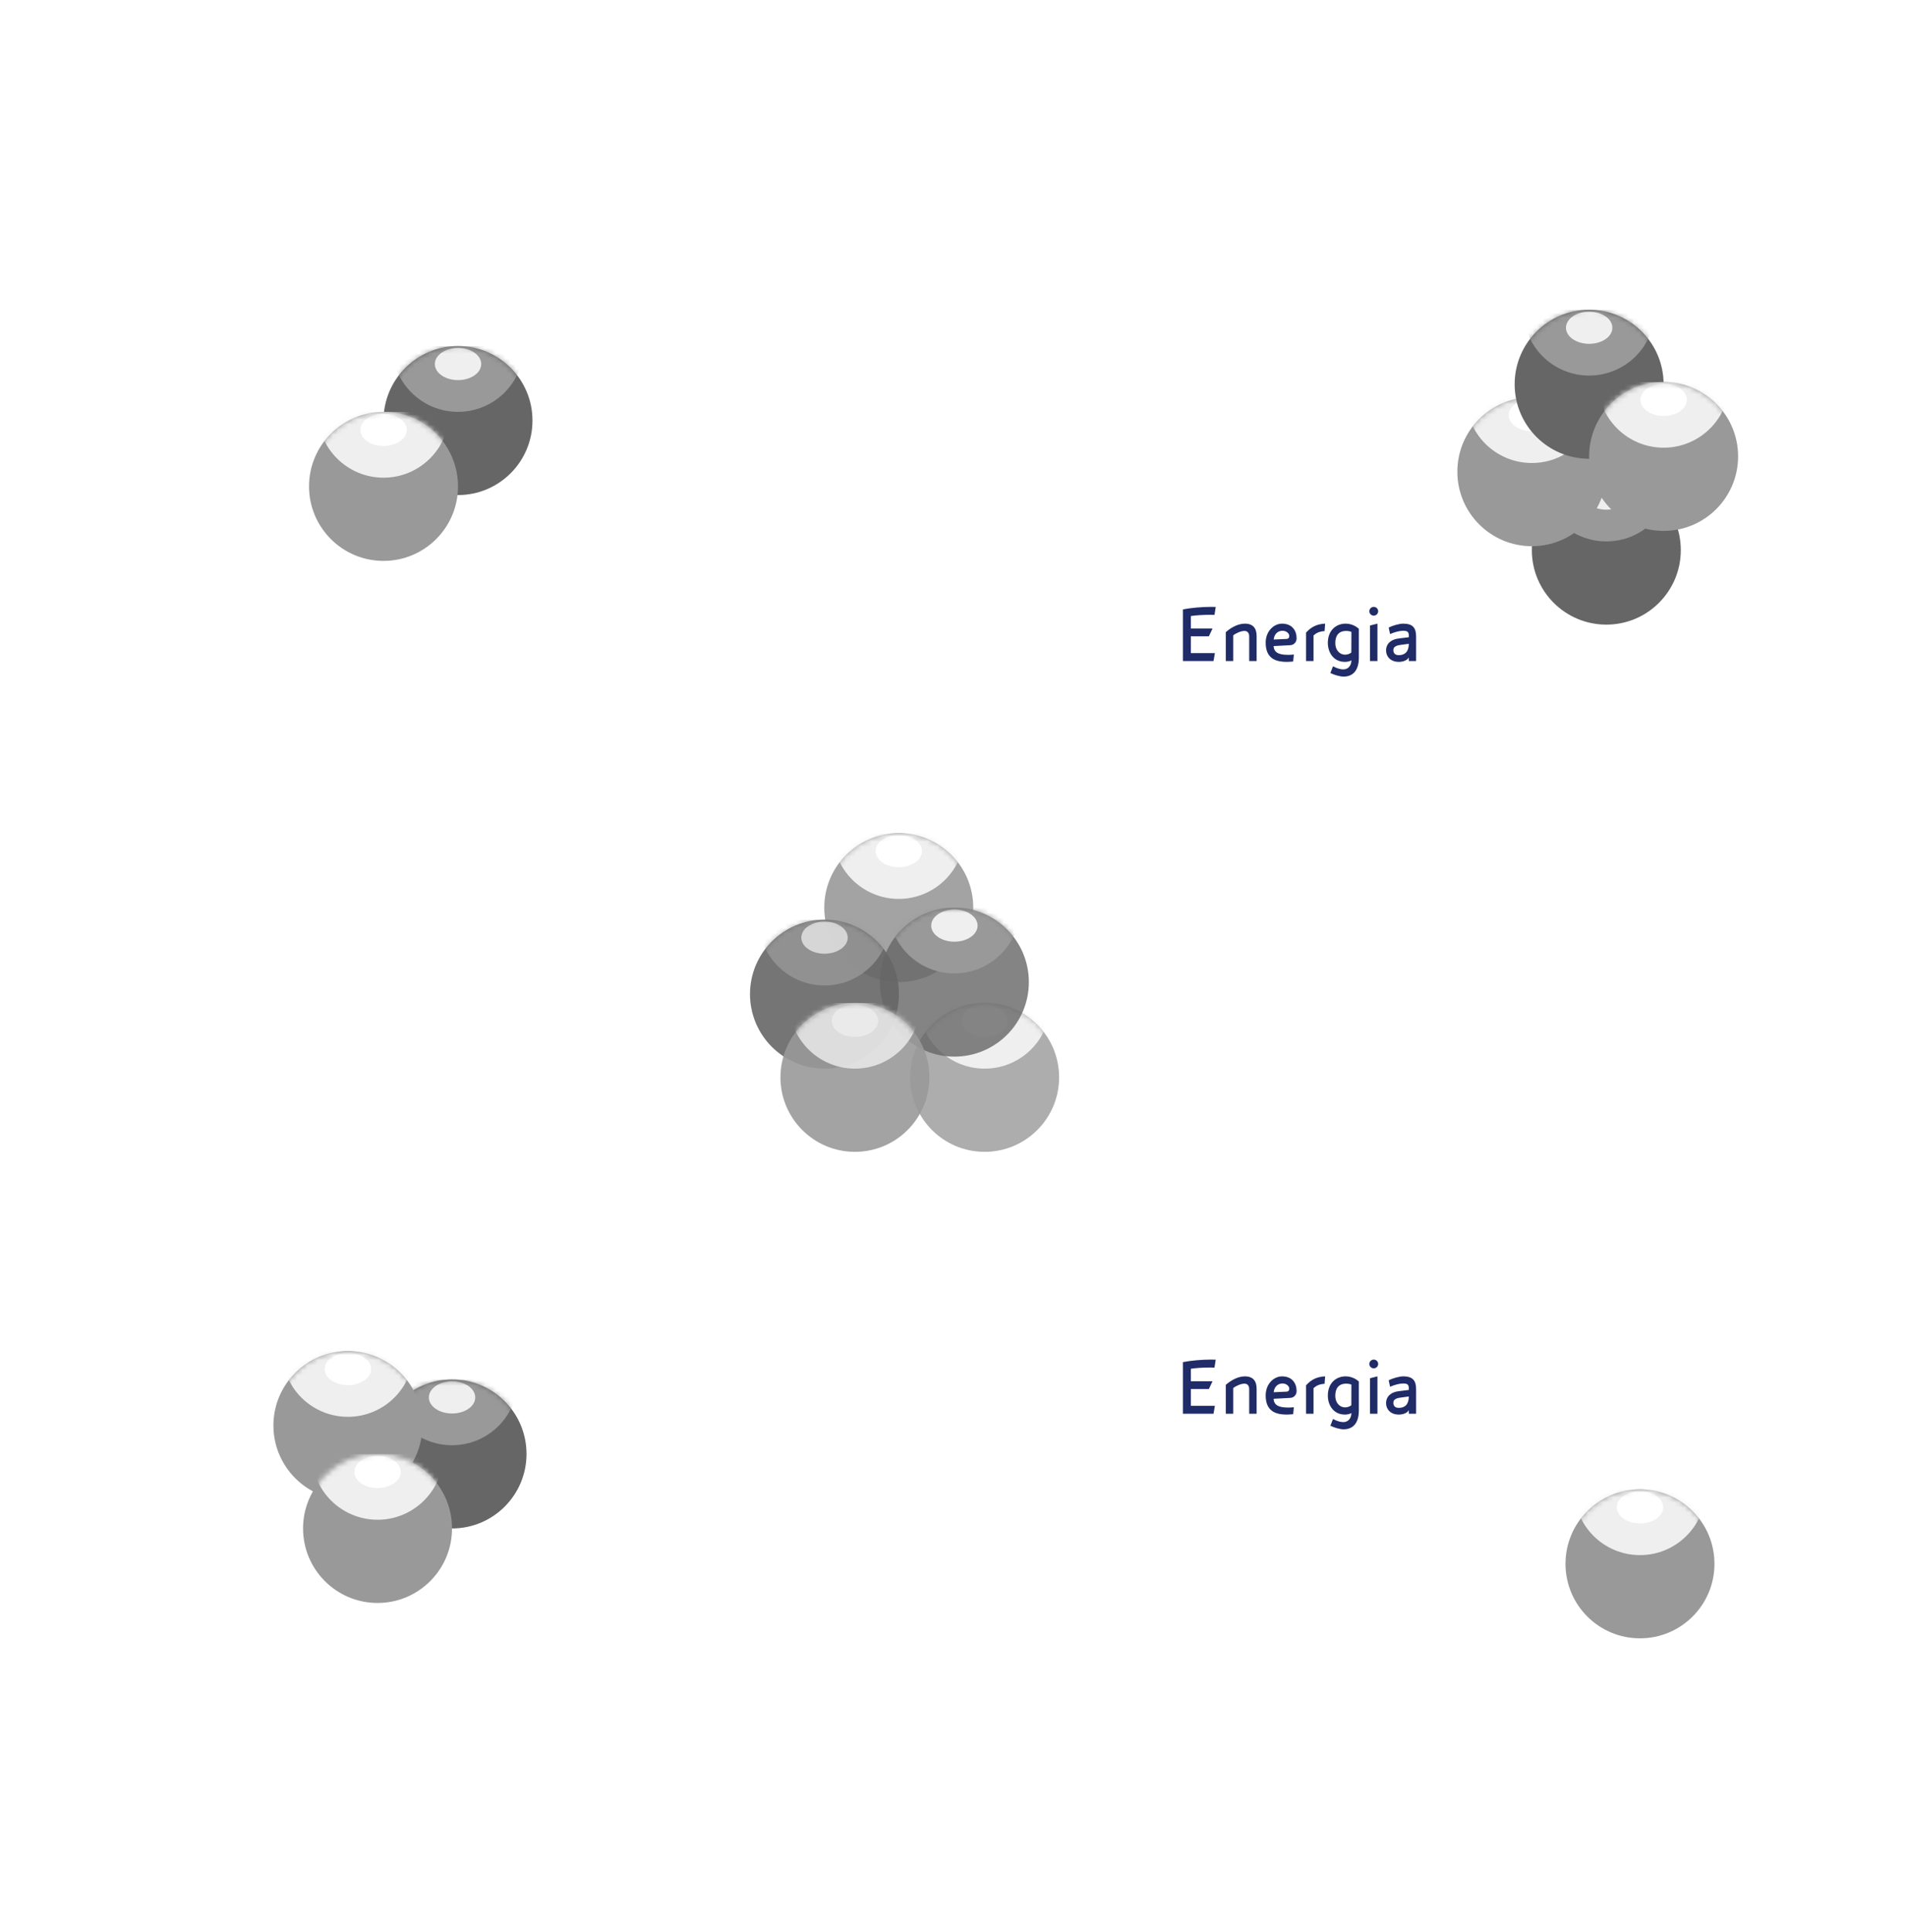 <svg width="375" height="380" viewBox="0 0 375 380" fill="none" xmlns="http://www.w3.org/2000/svg">
<g clip-path="url(#clip0_3196_38361)">
<path d="M54.086 28.79C54.086 30.006 53.842 31.079 53.353 32.011C52.864 32.942 52.165 33.66 51.257 34.163C50.349 34.666 49.285 34.917 48.064 34.917H45.605L47.764 24.703H50.153C51.439 24.703 52.414 25.053 53.08 25.751C53.751 26.445 54.086 27.458 54.086 28.79ZM48.141 33.89C49.082 33.89 49.909 33.678 50.621 33.254C51.334 32.826 51.879 32.223 52.256 31.445C52.638 30.667 52.829 29.778 52.829 28.776C52.829 27.775 52.589 27.018 52.109 26.506C51.63 25.989 50.926 25.73 49.999 25.73H48.756L47.01 33.89H48.141ZM57.971 35.057C57.114 35.057 56.441 34.803 55.952 34.295C55.462 33.788 55.218 33.084 55.218 32.185C55.218 31.31 55.39 30.472 55.735 29.671C56.084 28.865 56.545 28.238 57.118 27.791C57.691 27.344 58.322 27.121 59.011 27.121C59.724 27.121 60.26 27.277 60.618 27.589C60.977 27.896 61.156 28.327 61.156 28.881C61.156 29.719 60.77 30.378 59.996 30.858C59.223 31.333 58.117 31.571 56.678 31.571H56.447L56.42 32.13C56.42 32.74 56.562 33.217 56.846 33.562C57.135 33.902 57.579 34.072 58.18 34.072C58.474 34.072 58.774 34.03 59.081 33.946C59.393 33.862 59.78 33.708 60.241 33.485V34.505C59.803 34.71 59.417 34.852 59.081 34.931C58.746 35.015 58.376 35.057 57.971 35.057ZM58.941 28.12C58.462 28.12 58.01 28.338 57.586 28.776C57.167 29.214 56.846 29.822 56.622 30.6H56.706C57.768 30.6 58.581 30.462 59.144 30.188C59.712 29.908 59.996 29.505 59.996 28.979C59.996 28.732 59.91 28.527 59.738 28.364C59.57 28.201 59.305 28.12 58.941 28.12ZM64.74 27.26L63.692 32.116C63.608 32.53 63.566 32.854 63.566 33.087C63.566 33.753 63.908 34.086 64.593 34.086C65.003 34.086 65.406 33.946 65.802 33.666C66.198 33.387 66.547 32.986 66.85 32.465C67.152 31.943 67.383 31.315 67.541 30.579L68.24 27.26H69.4L67.786 34.917H66.815L66.968 33.499H66.885C66.428 34.081 65.993 34.486 65.578 34.714C65.164 34.943 64.735 35.057 64.293 35.057C63.697 35.057 63.229 34.896 62.889 34.575C62.549 34.249 62.379 33.785 62.379 33.184C62.379 32.896 62.43 32.495 62.532 31.983L63.552 27.26H64.74ZM72.606 34.1C72.862 34.1 73.198 34.039 73.612 33.918V34.819C73.454 34.884 73.258 34.94 73.025 34.987C72.792 35.033 72.606 35.057 72.466 35.057C71.884 35.057 71.437 34.919 71.125 34.645C70.818 34.365 70.664 33.951 70.664 33.401C70.664 33.094 70.706 32.744 70.79 32.353L71.677 28.148H70.475L70.573 27.638L71.866 27.093L72.739 25.5H73.423L73.039 27.26H74.953L74.772 28.148H72.865L71.963 32.367C71.879 32.772 71.838 33.08 71.838 33.289C71.838 33.55 71.905 33.75 72.04 33.89C72.175 34.03 72.364 34.1 72.606 34.1ZM77.922 35.057C77.065 35.057 76.392 34.803 75.903 34.295C75.414 33.788 75.17 33.084 75.17 32.185C75.17 31.31 75.342 30.472 75.687 29.671C76.036 28.865 76.497 28.238 77.07 27.791C77.643 27.344 78.274 27.121 78.963 27.121C79.676 27.121 80.211 27.277 80.57 27.589C80.929 27.896 81.108 28.327 81.108 28.881C81.108 29.719 80.721 30.378 79.948 30.858C79.175 31.333 78.069 31.571 76.63 31.571H76.399L76.371 32.13C76.371 32.74 76.513 33.217 76.798 33.562C77.086 33.902 77.531 34.072 78.132 34.072C78.425 34.072 78.726 34.03 79.033 33.946C79.345 33.862 79.732 33.708 80.193 33.485V34.505C79.755 34.71 79.368 34.852 79.033 34.931C78.698 35.015 78.328 35.057 77.922 35.057ZM78.893 28.12C78.414 28.12 77.962 28.338 77.538 28.776C77.119 29.214 76.798 29.822 76.574 30.6H76.658C77.72 30.6 78.532 30.462 79.096 30.188C79.664 29.908 79.948 29.505 79.948 28.979C79.948 28.732 79.862 28.527 79.69 28.364C79.522 28.201 79.257 28.12 78.893 28.12ZM86.794 27.121C87.116 27.121 87.395 27.153 87.633 27.218L87.381 28.266C87.135 28.206 86.89 28.175 86.648 28.175C86.224 28.175 85.826 28.315 85.453 28.595C85.085 28.874 84.762 29.263 84.482 29.761C84.207 30.255 84.005 30.805 83.874 31.41L83.127 34.917H81.953L83.588 27.26H84.559L84.405 28.678H84.475C84.811 28.236 85.088 27.919 85.306 27.728C85.525 27.533 85.754 27.384 85.991 27.281C86.233 27.174 86.501 27.121 86.794 27.121ZM88.799 34.917H87.626L89.261 27.26H90.434L88.799 34.917ZM89.589 25.304C89.589 25.044 89.663 24.832 89.812 24.669C89.962 24.501 90.155 24.417 90.392 24.417C90.802 24.417 91.007 24.627 91.007 25.046C91.007 25.302 90.928 25.519 90.77 25.695C90.616 25.872 90.437 25.961 90.232 25.961C90.045 25.961 89.892 25.905 89.771 25.793C89.65 25.677 89.589 25.514 89.589 25.304ZM95.338 27.163C96.223 27.163 96.922 27.426 97.434 27.952C97.947 28.474 98.203 29.193 98.203 30.111C98.203 30.986 98.035 31.813 97.7 32.591C97.364 33.368 96.91 33.969 96.337 34.393C95.764 34.817 95.117 35.029 94.395 35.029C93.501 35.029 92.8 34.766 92.293 34.239C91.785 33.713 91.531 32.993 91.531 32.081C91.531 31.196 91.701 30.364 92.041 29.587C92.381 28.804 92.84 28.206 93.417 27.791C93.995 27.372 94.635 27.163 95.338 27.163ZM96.987 29.95C96.987 29.414 96.84 28.981 96.547 28.651C96.258 28.315 95.865 28.148 95.366 28.148C94.859 28.148 94.402 28.32 93.997 28.665C93.597 29.009 93.284 29.489 93.061 30.104C92.842 30.714 92.733 31.394 92.733 32.144C92.733 32.754 92.879 33.226 93.173 33.562C93.471 33.892 93.897 34.058 94.451 34.058C94.936 34.058 95.371 33.888 95.757 33.548C96.144 33.208 96.445 32.726 96.659 32.102C96.878 31.473 96.987 30.756 96.987 29.95Z" fill="white"/>
<path d="M58.117 341.3H56.916L58.851 332.141H56.014L56.245 331.086H63.126L62.917 332.141H60.066L58.117 341.3ZM67.094 333.503C67.416 333.503 67.695 333.536 67.933 333.601L67.681 334.649C67.434 334.589 67.19 334.558 66.948 334.558C66.524 334.558 66.126 334.698 65.753 334.978C65.385 335.257 65.061 335.646 64.782 336.144C64.507 336.638 64.305 337.187 64.174 337.793L63.427 341.3H62.253L63.888 333.643H64.859L64.705 335.061H64.775C65.11 334.619 65.387 334.302 65.606 334.111C65.825 333.916 66.053 333.767 66.291 333.664C66.533 333.557 66.801 333.503 67.094 333.503ZM69.099 341.3H67.926L69.56 333.643H70.734L69.099 341.3ZM69.889 331.687C69.889 331.426 69.963 331.214 70.112 331.051C70.261 330.884 70.454 330.8 70.692 330.8C71.102 330.8 71.307 331.009 71.307 331.429C71.307 331.685 71.228 331.901 71.069 332.078C70.916 332.255 70.736 332.344 70.531 332.344C70.345 332.344 70.191 332.288 70.07 332.176C69.949 332.06 69.889 331.897 69.889 331.687ZM75.966 341.3H70.944L71.104 340.482L75.952 334.516H72.606L72.795 333.643H77.385L77.182 334.621L72.431 340.427H76.141L75.966 341.3ZM79.089 341.3H77.915L79.55 333.643H80.724L79.089 341.3ZM79.879 331.687C79.879 331.426 79.953 331.214 80.102 331.051C80.251 330.884 80.444 330.8 80.682 330.8C81.092 330.8 81.297 331.009 81.297 331.429C81.297 331.685 81.218 331.901 81.059 332.078C80.906 332.255 80.726 332.344 80.521 332.344C80.335 332.344 80.181 332.288 80.06 332.176C79.939 332.06 79.879 331.897 79.879 331.687ZM85.628 333.545C86.513 333.545 87.212 333.809 87.724 334.335C88.236 334.856 88.492 335.576 88.492 336.493C88.492 337.369 88.325 338.196 87.989 338.973C87.654 339.751 87.2 340.352 86.627 340.776C86.054 341.2 85.407 341.412 84.685 341.412C83.791 341.412 83.09 341.148 82.582 340.622C82.075 340.096 81.821 339.376 81.821 338.464C81.821 337.579 81.991 336.747 82.331 335.97C82.671 335.187 83.129 334.589 83.707 334.174C84.284 333.755 84.925 333.545 85.628 333.545ZM87.277 336.333C87.277 335.797 87.13 335.364 86.837 335.033C86.548 334.698 86.154 334.53 85.656 334.53C85.148 334.53 84.692 334.703 84.287 335.047C83.886 335.392 83.574 335.872 83.351 336.486C83.132 337.097 83.022 337.777 83.022 338.526C83.022 339.136 83.169 339.609 83.462 339.945C83.76 340.275 84.186 340.441 84.741 340.441C85.225 340.441 85.661 340.271 86.047 339.931C86.434 339.591 86.734 339.109 86.948 338.484C87.167 337.856 87.277 337.139 87.277 336.333Z" fill="white"/>
<g filter="url(#filter0_d_3196_38361)">
<path d="M96.036 98.274C102.468 89.16 100.293 76.557 91.179 70.125C85.894 66.396 46.883 57.825 15.035 51.281C6.252 49.476 1.679 61.05 9.271 65.821C33.92 81.309 62.818 99.553 67.887 103.131C77.001 109.563 89.604 107.388 96.036 98.274Z" fill="url(#paint0_linear_3196_38361)" fill-opacity="0.3"/>
</g>
<g clip-path="url(#clip1_3196_38361)">
<circle cx="90.11" cy="82.706" r="14.654" fill="#666666"/>
<mask id="mask0_3196_38361" style="mask-type:alpha" maskUnits="userSpaceOnUse" x="75" y="68" width="30" height="30">
<circle cx="90.11" cy="82.706" r="14.654" fill="#C9C9C9"/>
</mask>
<g mask="url(#mask0_3196_38361)">
<g filter="url(#filter1_f_3196_38361)">
<circle cx="90.11" cy="68.052" r="12.944" fill="#999999"/>
</g>
<g filter="url(#filter2_f_3196_38361)">
<ellipse cx="90.115" cy="71.594" rx="3.161" ry="4.564" transform="rotate(90 90.115 71.594)" fill="#EFEFEF"/>
</g>
</g>
</g>
<g clip-path="url(#clip2_3196_38361)">
<circle cx="75.456" cy="95.653" r="14.654" fill="#999999"/>
<mask id="mask1_3196_38361" style="mask-type:alpha" maskUnits="userSpaceOnUse" x="60" y="80" width="31" height="31">
<circle cx="75.456" cy="95.653" r="14.654" fill="#C4C4C4"/>
</mask>
<g mask="url(#mask1_3196_38361)">
<g filter="url(#filter3_f_3196_38361)">
<circle cx="75.456" cy="80.999" r="12.944" fill="#EFEFEF"/>
</g>
<g filter="url(#filter4_f_3196_38361)">
<ellipse cx="75.461" cy="84.542" rx="3.161" ry="4.564" transform="rotate(90 75.461 84.542)" fill="white"/>
</g>
</g>
</g>
<g filter="url(#filter5_d_3196_38361)">
<path d="M91.882 278.88C98.314 287.994 96.139 300.597 87.025 307.029C81.74 310.758 42.729 319.329 10.882 325.873C2.098 327.678 -2.475 316.104 5.118 311.333C29.767 295.845 58.664 277.6 63.733 274.023C72.848 267.591 85.45 269.766 91.882 278.88Z" fill="url(#paint1_linear_3196_38361)" fill-opacity="0.3"/>
</g>
<g clip-path="url(#clip3_3196_38361)">
<circle cx="88.936" cy="285.932" r="14.654" fill="#666666"/>
<mask id="mask2_3196_38361" style="mask-type:alpha" maskUnits="userSpaceOnUse" x="74" y="271" width="30" height="30">
<circle cx="88.936" cy="285.932" r="14.654" fill="#C9C9C9"/>
</mask>
<g mask="url(#mask2_3196_38361)">
<g filter="url(#filter6_f_3196_38361)">
<circle cx="88.935" cy="271.278" r="12.944" fill="#999999"/>
</g>
<g filter="url(#filter7_f_3196_38361)">
<ellipse cx="88.94" cy="274.82" rx="3.161" ry="4.564" transform="rotate(90 88.94 274.82)" fill="#EFEFEF"/>
</g>
</g>
</g>
<g clip-path="url(#clip4_3196_38361)">
<circle cx="68.447" cy="280.345" r="14.654" fill="#999999"/>
<mask id="mask3_3196_38361" style="mask-type:alpha" maskUnits="userSpaceOnUse" x="53" y="265" width="31" height="30">
<circle cx="68.447" cy="280.345" r="14.654" fill="#C4C4C4"/>
</mask>
<g mask="url(#mask3_3196_38361)">
<g filter="url(#filter8_f_3196_38361)">
<circle cx="68.446" cy="265.691" r="12.944" fill="#EFEFEF"/>
</g>
<g filter="url(#filter9_f_3196_38361)">
<ellipse cx="68.451" cy="269.234" rx="3.161" ry="4.564" transform="rotate(90 68.451 269.234)" fill="white"/>
</g>
</g>
</g>
<g clip-path="url(#clip5_3196_38361)">
<circle cx="74.281" cy="300.586" r="14.654" fill="#999999"/>
<mask id="mask4_3196_38361" style="mask-type:alpha" maskUnits="userSpaceOnUse" x="59" y="285" width="30" height="31">
<circle cx="74.281" cy="300.586" r="14.654" fill="#C4C4C4"/>
</mask>
<g mask="url(#mask4_3196_38361)">
<g filter="url(#filter10_f_3196_38361)">
<circle cx="74.281" cy="285.932" r="12.944" fill="#EFEFEF"/>
</g>
<g filter="url(#filter11_f_3196_38361)">
<ellipse cx="74.286" cy="289.474" rx="3.161" ry="4.564" transform="rotate(90 74.286 289.474)" fill="white"/>
</g>
</g>
</g>
<g filter="url(#filter12_df_3196_38361)">
<path d="M335.083 315.13C339.206 307.989 336.759 298.859 329.619 294.736C322.479 290.614 158.327 219.406 158.327 219.406C158.327 219.406 307.55 316.472 314.69 320.594C321.83 324.717 330.961 322.27 335.083 315.13Z" fill="url(#paint2_linear_3196_38361)" fill-opacity="0.35"/>
</g>
<g opacity="0.5" filter="url(#filter13_f_3196_38361)">
<path d="M335.083 315.13C339.206 307.99 336.759 298.86 329.619 294.737C322.479 290.614 158.327 219.406 158.327 219.406C158.327 219.406 307.55 316.472 314.69 320.595C321.83 324.717 330.961 322.271 335.083 315.13Z" fill="url(#paint3_linear_3196_38361)"/>
</g>
<g opacity="0.3" filter="url(#filter14_f_3196_38361)">
<circle cx="322.385" cy="306.542" r="22.39" fill="white"/>
</g>
<g filter="url(#filter15_d_3196_38361)">
<path d="M328.645 81.034C336.089 93.928 331.86 110.306 319.199 117.615C306.539 124.925 129.691 187.092 129.691 187.092C129.691 187.092 279.581 78.233 292.242 70.924C304.903 63.614 321.201 68.141 328.645 81.034Z" fill="url(#paint4_linear_3196_38361)" fill-opacity="0.35"/>
</g>
<g opacity="0.5" filter="url(#filter16_f_3196_38361)">
<path d="M332.233 78.963C339.677 91.856 335.259 108.343 322.366 115.787C309.472 123.231 129.691 187.092 129.691 187.092C129.691 187.092 282.515 76.54 295.408 69.096C308.302 61.651 324.789 66.069 332.233 78.963Z" fill="url(#paint5_linear_3196_38361)"/>
</g>
<g opacity="0.3" filter="url(#filter17_f_3196_38361)">
<circle cx="312.549" cy="88.41" r="30.729" fill="white"/>
</g>
<path d="M301.109 341.3H299.845L296.631 332.756H296.589C296.44 333.785 296.268 334.759 296.072 335.676L294.871 341.3H293.739L295.898 331.086H297.155L300.362 339.609H300.404C300.543 338.566 300.711 337.623 300.907 336.78L302.122 331.086H303.268L301.109 341.3ZM306.635 341.44C305.778 341.44 305.105 341.186 304.616 340.678C304.127 340.17 303.883 339.467 303.883 338.568C303.883 337.693 304.055 336.854 304.4 336.053C304.749 335.248 305.21 334.621 305.783 334.174C306.356 333.727 306.987 333.503 307.676 333.503C308.389 333.503 308.924 333.659 309.283 333.972C309.641 334.279 309.821 334.71 309.821 335.264C309.821 336.102 309.434 336.761 308.661 337.241C307.888 337.716 306.782 337.954 305.343 337.954H305.112L305.084 338.512C305.084 339.123 305.226 339.6 305.51 339.945C305.799 340.285 306.244 340.455 306.845 340.455C307.138 340.455 307.439 340.413 307.746 340.329C308.058 340.245 308.444 340.091 308.906 339.868V340.888C308.468 341.093 308.081 341.235 307.746 341.314C307.411 341.398 307.04 341.44 306.635 341.44ZM307.606 334.502C307.126 334.502 306.675 334.721 306.251 335.159C305.832 335.597 305.51 336.205 305.287 336.982H305.371C306.433 336.982 307.245 336.845 307.809 336.57C308.377 336.291 308.661 335.888 308.661 335.362C308.661 335.115 308.575 334.91 308.403 334.747C308.235 334.584 307.969 334.502 307.606 334.502ZM313.405 333.643L312.357 338.498C312.273 338.913 312.231 339.237 312.231 339.469C312.231 340.135 312.573 340.468 313.258 340.468C313.668 340.468 314.071 340.329 314.466 340.049C314.862 339.77 315.212 339.369 315.514 338.848C315.817 338.326 316.048 337.697 316.206 336.962L316.904 333.643H318.064L316.45 341.3H315.479L315.633 339.882H315.549C315.093 340.464 314.657 340.869 314.243 341.097C313.828 341.325 313.4 341.44 312.957 341.44C312.361 341.44 311.893 341.279 311.553 340.957C311.213 340.631 311.043 340.168 311.043 339.567C311.043 339.279 311.095 338.878 311.197 338.366L312.217 333.643H313.405ZM321.271 340.482C321.527 340.482 321.862 340.422 322.277 340.301V341.202C322.118 341.267 321.923 341.323 321.69 341.37C321.457 341.416 321.271 341.44 321.131 341.44C320.549 341.44 320.102 341.302 319.79 341.027C319.482 340.748 319.329 340.333 319.329 339.784C319.329 339.476 319.371 339.127 319.454 338.736L320.342 334.53H319.14L319.238 334.02L320.53 333.476L321.403 331.883H322.088L321.704 333.643H323.618L323.436 334.53H321.529L320.628 338.75C320.544 339.155 320.502 339.462 320.502 339.672C320.502 339.933 320.57 340.133 320.705 340.273C320.84 340.413 321.029 340.482 321.271 340.482ZM328.403 333.503C328.725 333.503 329.004 333.536 329.242 333.601L328.99 334.649C328.743 334.589 328.499 334.558 328.257 334.558C327.833 334.558 327.435 334.698 327.062 334.978C326.694 335.257 326.37 335.646 326.091 336.144C325.816 336.638 325.614 337.187 325.483 337.793L324.736 341.3H323.562L325.197 333.643H326.168L326.014 335.061H326.084C326.419 334.619 326.696 334.302 326.915 334.111C327.134 333.916 327.362 333.767 327.6 333.664C327.842 333.557 328.11 333.503 328.403 333.503ZM333.315 333.545C334.199 333.545 334.898 333.809 335.41 334.335C335.923 334.856 336.179 335.576 336.179 336.493C336.179 337.369 336.011 338.196 335.676 338.973C335.34 339.751 334.886 340.352 334.314 340.776C333.741 341.2 333.093 341.412 332.371 341.412C331.477 341.412 330.776 341.148 330.269 340.622C329.761 340.096 329.507 339.376 329.507 338.464C329.507 337.579 329.677 336.747 330.017 335.97C330.357 335.187 330.816 334.589 331.393 334.174C331.971 333.755 332.611 333.545 333.315 333.545ZM334.963 336.333C334.963 335.797 334.816 335.364 334.523 335.033C334.234 334.698 333.841 334.53 333.342 334.53C332.835 334.53 332.378 334.703 331.973 335.047C331.573 335.392 331.261 335.872 331.037 336.486C330.818 337.097 330.709 337.777 330.709 338.526C330.709 339.136 330.855 339.609 331.149 339.945C331.447 340.275 331.873 340.441 332.427 340.441C332.912 340.441 333.347 340.271 333.734 339.931C334.12 339.591 334.421 339.109 334.635 338.484C334.854 337.856 334.963 337.139 334.963 336.333ZM341.949 341.3L342.983 336.466C343.076 335.981 343.123 335.646 343.123 335.46C343.123 335.166 343.039 334.931 342.871 334.754C342.708 334.577 342.445 334.488 342.082 334.488C341.667 334.488 341.262 334.628 340.866 334.908C340.475 335.187 340.128 335.585 339.825 336.102C339.527 336.619 339.301 337.246 339.148 337.981L338.442 341.3H337.269L338.903 333.643H339.874L339.721 335.061H339.79C340.238 334.493 340.668 334.093 341.083 333.86C341.502 333.622 341.935 333.503 342.382 333.503C342.974 333.503 343.439 333.666 343.779 333.992C344.124 334.314 344.296 334.766 344.296 335.348C344.296 335.716 344.243 336.135 344.136 336.605L343.137 341.3H341.949ZM348.551 341.44C347.694 341.44 347.021 341.186 346.532 340.678C346.043 340.17 345.798 339.467 345.798 338.568C345.798 337.693 345.971 336.854 346.315 336.053C346.665 335.248 347.126 334.621 347.699 334.174C348.271 333.727 348.903 333.503 349.592 333.503C350.304 333.503 350.84 333.659 351.199 333.972C351.557 334.279 351.736 334.71 351.736 335.264C351.736 336.102 351.35 336.761 350.577 337.241C349.804 337.716 348.698 337.954 347.258 337.954H347.028L347 338.512C347 339.123 347.142 339.6 347.426 339.945C347.715 340.285 348.16 340.455 348.76 340.455C349.054 340.455 349.354 340.413 349.662 340.329C349.974 340.245 350.36 340.091 350.821 339.868V340.888C350.384 341.093 349.997 341.235 349.662 341.314C349.326 341.398 348.956 341.44 348.551 341.44ZM349.522 334.502C349.042 334.502 348.59 334.721 348.167 335.159C347.747 335.597 347.426 336.205 347.203 336.982H347.286C348.348 336.982 349.161 336.845 349.725 336.57C350.293 336.291 350.577 335.888 350.577 335.362C350.577 335.115 350.491 334.91 350.318 334.747C350.151 334.584 349.885 334.502 349.522 334.502Z" fill="white"/>
<path d="M308.774 34.917H303.639L305.798 24.703H310.933L310.709 25.772H306.755L306.07 29.049H309.752L309.549 30.111H305.854L305.058 33.855H309.005L308.774 34.917ZM311.932 34.917H310.758L313.077 24.047H314.251L311.932 34.917ZM315.578 34.917H314.405L316.039 27.26H317.213L315.578 34.917ZM316.368 25.304C316.368 25.044 316.442 24.832 316.591 24.669C316.74 24.501 316.934 24.417 317.171 24.417C317.581 24.417 317.786 24.627 317.786 25.046C317.786 25.302 317.707 25.519 317.548 25.695C317.395 25.872 317.215 25.961 317.01 25.961C316.824 25.961 316.67 25.905 316.549 25.793C316.428 25.677 316.368 25.514 316.368 25.304ZM322.117 27.163C323.002 27.163 323.701 27.426 324.213 27.952C324.725 28.474 324.981 29.193 324.981 30.111C324.981 30.986 324.814 31.813 324.478 32.591C324.143 33.368 323.689 33.969 323.116 34.393C322.543 34.817 321.896 35.029 321.174 35.029C320.28 35.029 319.579 34.766 319.071 34.239C318.564 33.713 318.31 32.993 318.31 32.081C318.31 31.196 318.48 30.364 318.82 29.587C319.16 28.804 319.619 28.206 320.196 27.791C320.774 27.372 321.414 27.163 322.117 27.163ZM323.766 29.95C323.766 29.414 323.619 28.981 323.326 28.651C323.037 28.315 322.643 28.148 322.145 28.148C321.638 28.148 321.181 28.32 320.776 28.665C320.375 29.009 320.063 29.489 319.84 30.104C319.621 30.714 319.511 31.394 319.511 32.144C319.511 32.754 319.658 33.226 319.952 33.562C320.25 33.892 320.676 34.058 321.23 34.058C321.714 34.058 322.15 33.888 322.536 33.548C322.923 33.208 323.223 32.726 323.438 32.102C323.656 31.473 323.766 30.756 323.766 29.95Z" fill="white"/>
<g clip-path="url(#clip6_3196_38361)">
<circle cx="316.04" cy="108.186" r="14.654" fill="#666666"/>
<mask id="mask5_3196_38361" style="mask-type:alpha" maskUnits="userSpaceOnUse" x="301" y="93" width="30" height="30">
<circle cx="316.04" cy="108.186" r="14.654" fill="#C9C9C9"/>
</mask>
<g mask="url(#mask5_3196_38361)">
<g filter="url(#filter18_f_3196_38361)">
<circle cx="316.039" cy="93.532" r="12.944" fill="#999999"/>
</g>
<g filter="url(#filter19_f_3196_38361)">
<ellipse cx="316.044" cy="97.075" rx="3.161" ry="4.564" transform="rotate(90 316.044 97.075)" fill="#EFEFEF"/>
</g>
</g>
</g>
<g clip-path="url(#clip7_3196_38361)">
<circle cx="301.385" cy="92.764" r="14.654" fill="#999999"/>
<mask id="mask6_3196_38361" style="mask-type:alpha" maskUnits="userSpaceOnUse" x="286" y="78" width="31" height="30">
<circle cx="301.385" cy="92.764" r="14.654" fill="#C4C4C4"/>
</mask>
<g mask="url(#mask6_3196_38361)">
<g filter="url(#filter20_f_3196_38361)">
<circle cx="301.385" cy="78.11" r="12.944" fill="#EFEFEF"/>
</g>
<g filter="url(#filter21_f_3196_38361)">
<ellipse cx="301.39" cy="81.652" rx="3.161" ry="4.564" transform="rotate(90 301.39 81.652)" fill="white"/>
</g>
</g>
</g>
<g clip-path="url(#clip8_3196_38361)">
<circle cx="312.658" cy="75.569" r="14.654" fill="#666666"/>
<mask id="mask7_3196_38361" style="mask-type:alpha" maskUnits="userSpaceOnUse" x="298" y="60" width="30" height="31">
<circle cx="312.658" cy="75.569" r="14.654" fill="#C9C9C9"/>
</mask>
<g mask="url(#mask7_3196_38361)">
<g filter="url(#filter22_f_3196_38361)">
<circle cx="312.658" cy="60.915" r="12.944" fill="#999999"/>
</g>
<g filter="url(#filter23_f_3196_38361)">
<ellipse cx="312.663" cy="64.457" rx="3.161" ry="4.564" transform="rotate(90 312.663 64.457)" fill="#EFEFEF"/>
</g>
</g>
</g>
<g clip-path="url(#clip9_3196_38361)">
<circle cx="327.312" cy="89.755" r="14.654" fill="#999999"/>
<mask id="mask8_3196_38361" style="mask-type:alpha" maskUnits="userSpaceOnUse" x="312" y="75" width="30" height="30">
<circle cx="327.312" cy="89.755" r="14.654" fill="#C4C4C4"/>
</mask>
<g mask="url(#mask8_3196_38361)">
<g filter="url(#filter24_f_3196_38361)">
<circle cx="327.312" cy="75.101" r="12.944" fill="#EFEFEF"/>
</g>
<g filter="url(#filter25_f_3196_38361)">
<ellipse cx="327.317" cy="78.644" rx="3.161" ry="4.564" transform="rotate(90 327.317 78.644)" fill="white"/>
</g>
</g>
</g>
<g clip-path="url(#clip10_3196_38361)">
<circle cx="322.661" cy="307.542" r="14.654" fill="#999999"/>
<mask id="mask9_3196_38361" style="mask-type:alpha" maskUnits="userSpaceOnUse" x="308" y="292" width="30" height="31">
<circle cx="322.661" cy="307.542" r="14.654" fill="#C4C4C4"/>
</mask>
<g mask="url(#mask9_3196_38361)">
<g filter="url(#filter26_f_3196_38361)">
<circle cx="322.661" cy="292.888" r="12.944" fill="#EFEFEF"/>
</g>
<g filter="url(#filter27_f_3196_38361)">
<ellipse cx="322.666" cy="296.431" rx="3.161" ry="4.564" transform="rotate(90 322.666 296.431)" fill="white"/>
</g>
</g>
</g>
<path d="M124.986 138.23C125.045 138.428 124.976 138.624 124.832 138.667L122.481 139.366C122.337 139.409 122.172 139.283 122.113 139.085C122.054 138.886 122.123 138.691 122.268 138.648L124.357 138.026L123.503 135.154C123.444 134.955 123.513 134.76 123.657 134.717C123.801 134.674 123.966 134.8 124.025 134.998L124.986 138.23ZM124.616 138.616L101.284 120.776L101.503 120.159L124.834 137.999L124.616 138.616Z" fill="white"/>
<path d="M124.986 243.837C125.045 243.639 124.976 243.444 124.832 243.401L122.481 242.701C122.337 242.659 122.172 242.785 122.113 242.983C122.054 243.181 122.123 243.377 122.268 243.42L124.357 244.041L123.503 246.914C123.444 247.112 123.513 247.308 123.657 247.351C123.801 247.393 123.966 247.268 124.025 247.069L124.986 243.837ZM124.616 243.451L101.285 261.292L101.503 261.909L124.834 244.069L124.616 243.451Z" fill="white"/>
<g opacity="0.1" filter="url(#filter28_f_3196_38361)">
<circle cx="178.251" cy="193.401" r="62.204" fill="white"/>
</g>
<path d="M137.834 171.358C137.834 160.315 146.786 151.363 157.829 151.363" stroke="white" stroke-width="0.405"/>
<path d="M129.802 172.024C129.802 156.361 142.499 143.664 158.162 143.664" stroke="white" stroke-width="0.81"/>
<path d="M220.571 215.412C220.571 226.454 211.619 235.406 200.576 235.406" stroke="white" stroke-width="0.405"/>
<path d="M228.603 214.746C228.603 230.409 215.906 243.106 200.243 243.106" stroke="white" stroke-width="0.81"/>
<path d="M154.04 263.636H152.815L155.016 253.224H160.25L160.036 254.314H155.991L155.208 258.109H158.968L158.74 259.199H154.973L154.04 263.636ZM162.308 255.831L161.24 260.78C161.154 261.203 161.112 261.533 161.112 261.77C161.112 262.449 161.461 262.788 162.159 262.788C162.576 262.788 162.987 262.646 163.391 262.361C163.794 262.076 164.15 261.668 164.459 261.136C164.767 260.604 165.002 259.963 165.164 259.213L165.876 255.831H167.058L165.413 263.636H164.423L164.58 262.19H164.494C164.029 262.784 163.585 263.197 163.163 263.429C162.74 263.662 162.303 263.778 161.852 263.778C161.245 263.778 160.767 263.614 160.421 263.287C160.074 262.954 159.901 262.482 159.901 261.87C159.901 261.575 159.953 261.167 160.058 260.645L161.097 255.831H162.308ZM172.748 261.421C172.748 262.162 172.485 262.741 171.958 263.159C171.436 263.572 170.697 263.778 169.743 263.778C168.941 263.778 168.217 263.614 167.571 263.287V262.162C167.903 262.361 168.262 262.515 168.646 262.624C169.031 262.734 169.387 262.788 169.714 262.788C170.313 262.788 170.764 262.67 171.068 262.432C171.371 262.195 171.523 261.891 171.523 261.521C171.523 261.25 171.44 261.022 171.274 260.837C171.108 260.652 170.749 260.398 170.199 260.075C169.582 259.728 169.145 259.389 168.888 259.057C168.632 258.724 168.504 258.33 168.504 257.874C168.504 257.219 168.744 256.692 169.223 256.293C169.703 255.89 170.334 255.688 171.117 255.688C171.929 255.688 172.713 255.864 173.468 256.215L173.083 257.191L172.684 257.013C172.205 256.809 171.682 256.706 171.117 256.706C170.676 256.706 170.329 256.811 170.078 257.02C169.826 257.224 169.7 257.49 169.7 257.817C169.7 258.083 169.783 258.311 169.949 258.501C170.12 258.691 170.469 258.936 170.996 259.235C171.504 259.519 171.868 259.764 172.086 259.968C172.309 260.172 172.475 260.393 172.584 260.63C172.694 260.863 172.748 261.127 172.748 261.421ZM175.383 263.636H174.187L175.853 255.831H177.05L175.383 263.636ZM176.188 253.836C176.188 253.571 176.264 253.355 176.416 253.188C176.568 253.018 176.765 252.932 177.007 252.932C177.425 252.932 177.634 253.146 177.634 253.573C177.634 253.834 177.553 254.055 177.392 254.235C177.235 254.416 177.052 254.506 176.843 254.506C176.653 254.506 176.497 254.449 176.373 254.335C176.25 254.216 176.188 254.05 176.188 253.836ZM182.049 255.731C182.951 255.731 183.663 255.999 184.185 256.536C184.708 257.067 184.969 257.801 184.969 258.736C184.969 259.629 184.798 260.471 184.456 261.264C184.114 262.057 183.651 262.67 183.067 263.102C182.483 263.534 181.823 263.75 181.088 263.75C180.176 263.75 179.461 263.481 178.944 262.945C178.427 262.408 178.168 261.675 178.168 260.744C178.168 259.842 178.341 258.995 178.688 258.202C179.034 257.404 179.502 256.794 180.091 256.372C180.679 255.944 181.332 255.731 182.049 255.731ZM183.73 258.572C183.73 258.026 183.58 257.585 183.281 257.248C182.987 256.906 182.585 256.735 182.077 256.735C181.56 256.735 181.095 256.911 180.682 257.262C180.273 257.613 179.955 258.102 179.727 258.729C179.504 259.351 179.393 260.044 179.393 260.808C179.393 261.43 179.542 261.912 179.841 262.254C180.145 262.591 180.58 262.76 181.145 262.76C181.638 262.76 182.082 262.587 182.476 262.24C182.87 261.893 183.177 261.402 183.395 260.766C183.618 260.125 183.73 259.394 183.73 258.572ZM190.851 263.636L191.905 258.708C192 258.214 192.048 257.872 192.048 257.682C192.048 257.383 191.962 257.143 191.791 256.963C191.625 256.782 191.357 256.692 190.987 256.692C190.564 256.692 190.151 256.835 189.747 257.12C189.349 257.404 188.995 257.81 188.686 258.337C188.382 258.864 188.152 259.503 187.995 260.253L187.276 263.636H186.08L187.746 255.831H188.736L188.579 257.276H188.651C189.106 256.697 189.546 256.289 189.968 256.051C190.395 255.809 190.837 255.688 191.293 255.688C191.896 255.688 192.371 255.854 192.717 256.187C193.068 256.514 193.244 256.975 193.244 257.568C193.244 257.943 193.189 258.371 193.08 258.85L192.062 263.636H190.851ZM197.581 263.778C196.708 263.778 196.021 263.519 195.523 263.002C195.024 262.484 194.775 261.768 194.775 260.851C194.775 259.959 194.951 259.104 195.302 258.287C195.658 257.466 196.128 256.828 196.712 256.372C197.296 255.916 197.94 255.688 198.642 255.688C199.369 255.688 199.915 255.847 200.28 256.165C200.646 256.479 200.829 256.918 200.829 257.483C200.829 258.337 200.434 259.009 199.646 259.498C198.858 259.982 197.731 260.225 196.264 260.225H196.029L196 260.794C196 261.416 196.145 261.903 196.435 262.254C196.729 262.601 197.182 262.774 197.795 262.774C198.094 262.774 198.4 262.731 198.713 262.646C199.032 262.56 199.426 262.404 199.896 262.176V263.216C199.449 263.424 199.055 263.569 198.713 263.65C198.372 263.735 197.994 263.778 197.581 263.778ZM198.571 256.706C198.082 256.706 197.621 256.93 197.189 257.376C196.762 257.822 196.435 258.442 196.207 259.235H196.292C197.375 259.235 198.203 259.095 198.778 258.814C199.357 258.53 199.646 258.119 199.646 257.582C199.646 257.331 199.559 257.122 199.383 256.956C199.212 256.79 198.941 256.706 198.571 256.706Z" fill="white"/>
<g clip-path="url(#clip11_3196_38361)">
<circle opacity="0.9" cx="176.827" cy="178.49" r="14.654" fill="#999999"/>
<mask id="mask10_3196_38361" style="mask-type:alpha" maskUnits="userSpaceOnUse" x="162" y="163" width="30" height="31">
<circle cx="176.827" cy="178.49" r="14.654" fill="#C4C4C4"/>
</mask>
<g mask="url(#mask10_3196_38361)">
<g filter="url(#filter29_f_3196_38361)">
<circle cx="176.826" cy="163.836" r="12.944" fill="#EFEFEF"/>
</g>
<g filter="url(#filter30_f_3196_38361)">
<ellipse cx="176.831" cy="167.378" rx="3.161" ry="4.564" transform="rotate(90 176.831 167.378)" fill="white"/>
</g>
</g>
</g>
<g clip-path="url(#clip12_3196_38361)">
<circle opacity="0.8" cx="193.724" cy="211.87" r="14.654" fill="#999999"/>
<mask id="mask11_3196_38361" style="mask-type:alpha" maskUnits="userSpaceOnUse" x="179" y="197" width="30" height="30">
<circle cx="193.724" cy="211.87" r="14.654" fill="#C4C4C4"/>
</mask>
<g mask="url(#mask11_3196_38361)">
<g filter="url(#filter31_f_3196_38361)">
<circle cx="193.723" cy="197.216" r="12.944" fill="#EFEFEF"/>
</g>
<g filter="url(#filter32_f_3196_38361)">
<ellipse cx="193.728" cy="200.758" rx="3.161" ry="4.564" transform="rotate(90 193.728 200.758)" fill="white"/>
</g>
</g>
</g>
<g clip-path="url(#clip13_3196_38361)">
<circle opacity="0.8" cx="187.77" cy="193.144" r="14.654" fill="#666666"/>
<mask id="mask12_3196_38361" style="mask-type:alpha" maskUnits="userSpaceOnUse" x="173" y="178" width="30" height="30">
<circle cx="187.77" cy="193.144" r="14.654" fill="#C9C9C9"/>
</mask>
<g mask="url(#mask12_3196_38361)">
<g filter="url(#filter33_f_3196_38361)">
<circle cx="187.77" cy="178.49" r="12.944" fill="#999999"/>
</g>
<g filter="url(#filter34_f_3196_38361)">
<ellipse cx="187.775" cy="182.033" rx="3.161" ry="4.564" transform="rotate(90 187.775 182.033)" fill="#EFEFEF"/>
</g>
</g>
</g>
<g clip-path="url(#clip14_3196_38361)">
<circle opacity="0.9" cx="162.215" cy="195.509" r="14.654" fill="#666666"/>
<mask id="mask13_3196_38361" style="mask-type:alpha" maskUnits="userSpaceOnUse" x="147" y="180" width="30" height="31">
<circle opacity="0.8" cx="162.215" cy="195.509" r="14.654" fill="#C9C9C9"/>
</mask>
<g mask="url(#mask13_3196_38361)">
<g filter="url(#filter35_f_3196_38361)">
<circle cx="162.215" cy="180.855" r="12.944" fill="#999999"/>
</g>
<g filter="url(#filter36_f_3196_38361)">
<ellipse cx="162.22" cy="184.397" rx="3.161" ry="4.564" transform="rotate(90 162.22 184.397)" fill="#EFEFEF"/>
</g>
</g>
</g>
<g clip-path="url(#clip15_3196_38361)">
<circle opacity="0.9" cx="168.205" cy="211.87" r="14.654" fill="#999999"/>
<mask id="mask14_3196_38361" style="mask-type:alpha" maskUnits="userSpaceOnUse" x="153" y="197" width="30" height="30">
<circle opacity="0.8" cx="168.205" cy="211.87" r="14.654" fill="#C4C4C4"/>
</mask>
<g mask="url(#mask14_3196_38361)">
<g filter="url(#filter37_f_3196_38361)">
<circle cx="168.204" cy="197.216" r="12.944" fill="#EFEFEF"/>
</g>
<g filter="url(#filter38_f_3196_38361)">
<ellipse cx="168.209" cy="200.758" rx="3.161" ry="4.564" transform="rotate(90 168.209 200.758)" fill="white"/>
</g>
</g>
</g>
<rect width="49.166" height="21.261" transform="translate(230.782 115.339)" fill="white"/>
<path d="M239.188 119.365C238.899 119.349 238.609 119.349 238.287 119.349C236.484 119.349 234.376 119.526 232.734 119.848V130.004H238.754L239.027 128.443H234.295V125.143H237.836L238.561 123.614H234.295V121.151C235.325 120.99 236.854 120.91 238.126 120.91C238.416 120.91 238.689 120.91 238.947 120.926L239.188 119.365ZM247.238 130.004V125.095C247.238 123.646 246.611 122.648 244.92 122.648C243.552 122.648 242.136 123.453 241.17 124.322V130.004H242.635V124.95C243.214 124.483 244.196 124.081 244.84 124.081C245.371 124.081 245.774 124.403 245.774 125.143V130.004H247.238ZM253.656 125.046C253.656 125.384 253.527 125.642 253.092 125.658L250.597 125.771C250.678 124.869 251.257 124.049 252.32 124.049C253.14 124.049 253.656 124.596 253.656 125.046ZM255.104 125.529C255.104 124.049 254.251 122.648 252.223 122.648C250.694 122.648 249.02 124.065 249.02 126.382C249.02 127.638 249.326 128.587 250.018 129.231C250.678 129.859 251.708 130.165 253.221 130.165C253.623 130.165 254.01 130.117 254.428 130.084L254.557 128.716C254.235 128.748 253.929 128.781 253.656 128.781C252.352 128.781 250.646 128.716 250.581 127.058L253.865 126.881C254.509 126.849 255.104 126.35 255.104 125.529ZM260.717 122.648C259.156 122.729 258.03 123.228 256.967 124.403V130.004H258.432V124.966C258.995 124.467 259.575 124.177 260.605 124.113L260.717 122.648ZM267.349 129.312V123.662C266.641 123.002 265.659 122.648 264.742 122.648C262.939 122.648 261.249 123.904 261.249 126.431C261.249 128.266 262.327 130.165 264.613 130.165C265.047 130.165 265.514 130.084 265.884 129.859C265.884 130.809 265.321 131.646 264.291 131.646C263.776 131.646 263.116 131.485 262.263 131.034L261.748 132.354C262.472 132.724 263.631 133.062 264.339 133.062C265.917 133.062 267.349 132.161 267.349 129.312ZM265.868 128.33C265.546 128.604 265.047 128.748 264.645 128.748C263.567 128.748 262.714 127.847 262.714 126.463C262.714 125.063 263.341 124.081 264.854 124.081C265.305 124.081 265.691 124.177 265.884 124.274L265.868 128.33ZM271.151 120.202C271.151 119.735 270.765 119.349 270.282 119.349C269.799 119.349 269.413 119.735 269.413 120.218C269.413 120.685 269.799 121.071 270.282 121.071C270.765 121.071 271.151 120.685 271.151 120.202ZM271.007 130.004V122.648L269.542 123.018V130.004H271.007ZM278.613 130.004V125.191C278.613 123.533 278.017 122.648 276.07 122.648C275.265 122.648 273.881 123.067 273.221 123.421L273.494 124.692C274.476 124.274 275.378 124.049 276.07 124.049C276.746 124.049 277.18 124.177 277.18 124.934V125.32L275.217 125.562C273.784 125.722 272.706 126.511 272.706 127.928C272.706 129.07 273.543 130.165 275.217 130.165C275.957 130.165 276.842 129.907 277.18 129.296V130.004H278.613ZM277.18 126.608C277.18 128.153 276.408 128.845 275.217 128.845C274.492 128.845 274.138 128.475 274.138 127.831C274.138 127.316 274.525 126.962 275.49 126.833L277.18 126.608Z" fill="#202C67"/>
<rect width="49.166" height="21.261" transform="translate(230.782 263.369)" fill="white"/>
<path d="M239.188 267.394C238.899 267.378 238.609 267.378 238.287 267.378C236.484 267.378 234.376 267.555 232.734 267.877V278.033H238.754L239.027 276.472H234.295V273.172H237.836L238.561 271.643H234.295V269.181C235.325 269.02 236.854 268.939 238.126 268.939C238.416 268.939 238.689 268.939 238.947 268.955L239.188 267.394ZM247.238 278.033V273.124C247.238 271.675 246.611 270.677 244.92 270.677C243.552 270.677 242.136 271.482 241.17 272.351V278.033H242.635V272.979C243.214 272.512 244.196 272.11 244.84 272.11C245.371 272.11 245.774 272.432 245.774 273.172V278.033H247.238ZM253.656 273.076C253.656 273.414 253.527 273.671 253.092 273.687L250.597 273.8C250.678 272.899 251.257 272.078 252.32 272.078C253.14 272.078 253.656 272.625 253.656 273.076ZM255.104 273.559C255.104 272.078 254.251 270.677 252.223 270.677C250.694 270.677 249.02 272.094 249.02 274.412C249.02 275.667 249.326 276.617 250.018 277.261C250.678 277.888 251.708 278.194 253.221 278.194C253.623 278.194 254.01 278.146 254.428 278.114L254.557 276.746C254.235 276.778 253.929 276.81 253.656 276.81C252.352 276.81 250.646 276.746 250.581 275.088L253.865 274.911C254.509 274.878 255.104 274.379 255.104 273.559ZM260.717 270.677C259.156 270.758 258.03 271.257 256.967 272.432V278.033H258.432V272.995C258.995 272.496 259.575 272.207 260.605 272.142L260.717 270.677ZM267.349 277.341V271.692C266.641 271.032 265.659 270.677 264.742 270.677C262.939 270.677 261.249 271.933 261.249 274.46C261.249 276.295 262.327 278.194 264.613 278.194C265.047 278.194 265.514 278.114 265.884 277.888C265.884 278.838 265.321 279.675 264.291 279.675C263.776 279.675 263.116 279.514 262.263 279.063L261.748 280.383C262.472 280.753 263.631 281.091 264.339 281.091C265.917 281.091 267.349 280.19 267.349 277.341ZM265.868 276.359C265.546 276.633 265.047 276.778 264.645 276.778C263.567 276.778 262.714 275.876 262.714 274.492C262.714 273.092 263.341 272.11 264.854 272.11C265.305 272.11 265.691 272.207 265.884 272.303L265.868 276.359ZM271.151 268.231C271.151 267.764 270.765 267.378 270.282 267.378C269.799 267.378 269.413 267.764 269.413 268.247C269.413 268.714 269.799 269.1 270.282 269.1C270.765 269.1 271.151 268.714 271.151 268.231ZM271.007 278.033V270.677L269.542 271.048V278.033H271.007ZM278.613 278.033V273.221C278.613 271.563 278.017 270.677 276.07 270.677C275.265 270.677 273.881 271.096 273.221 271.45L273.494 272.722C274.476 272.303 275.378 272.078 276.07 272.078C276.746 272.078 277.18 272.207 277.18 272.963V273.349L275.217 273.591C273.784 273.752 272.706 274.54 272.706 275.957C272.706 277.1 273.543 278.194 275.217 278.194C275.957 278.194 276.842 277.937 277.18 277.325V278.033H278.613ZM277.18 274.637C277.18 276.182 276.408 276.874 275.217 276.874C274.492 276.874 274.138 276.504 274.138 275.86C274.138 275.345 274.525 274.991 275.49 274.862L277.18 274.637Z" fill="#202C67"/>
</g>
<defs>
<filter id="filter0_d_3196_38361" x="-45.762" y="-0.099" width="196.686" height="158.118" filterUnits="userSpaceOnUse" color-interpolation-filters="sRGB">
<feFlood flood-opacity="0" result="BackgroundImageFix"/>
<feColorMatrix in="SourceAlpha" type="matrix" values="0 0 0 0 0 0 0 0 0 0 0 0 0 0 0 0 0 0 127 0" result="hardAlpha"/>
<feMorphology radius="5.688" operator="dilate" in="SourceAlpha" result="effect1_dropShadow_3196_38361"/>
<feOffset/>
<feGaussianBlur stdDeviation="22.751"/>
<feColorMatrix type="matrix" values="0 0 0 0 0 0 0 0 0 0 0 0 0 0 0 0 0 0 0.1 0"/>
<feBlend mode="normal" in2="BackgroundImageFix" result="effect1_dropShadow_3196_38361"/>
<feBlend mode="normal" in="SourceGraphic" in2="effect1_dropShadow_3196_38361" result="shape"/>
</filter>
<filter id="filter1_f_3196_38361" x="70.381" y="48.323" width="39.457" height="39.457" filterUnits="userSpaceOnUse" color-interpolation-filters="sRGB">
<feFlood flood-opacity="0" result="BackgroundImageFix"/>
<feBlend mode="normal" in="SourceGraphic" in2="BackgroundImageFix" result="shape"/>
<feGaussianBlur stdDeviation="3.392" result="effect1_foregroundBlur_3196_38361"/>
</filter>
<filter id="filter2_f_3196_38361" x="82.295" y="65.177" width="15.641" height="12.835" filterUnits="userSpaceOnUse" color-interpolation-filters="sRGB">
<feFlood flood-opacity="0" result="BackgroundImageFix"/>
<feBlend mode="normal" in="SourceGraphic" in2="BackgroundImageFix" result="shape"/>
<feGaussianBlur stdDeviation="1.628" result="effect1_foregroundBlur_3196_38361"/>
</filter>
<filter id="filter3_f_3196_38361" x="55.727" y="61.271" width="39.457" height="39.457" filterUnits="userSpaceOnUse" color-interpolation-filters="sRGB">
<feFlood flood-opacity="0" result="BackgroundImageFix"/>
<feBlend mode="normal" in="SourceGraphic" in2="BackgroundImageFix" result="shape"/>
<feGaussianBlur stdDeviation="3.392" result="effect1_foregroundBlur_3196_38361"/>
</filter>
<filter id="filter4_f_3196_38361" x="67.64" y="78.124" width="15.641" height="12.835" filterUnits="userSpaceOnUse" color-interpolation-filters="sRGB">
<feFlood flood-opacity="0" result="BackgroundImageFix"/>
<feBlend mode="normal" in="SourceGraphic" in2="BackgroundImageFix" result="shape"/>
<feGaussianBlur stdDeviation="1.628" result="effect1_foregroundBlur_3196_38361"/>
</filter>
<filter id="filter5_d_3196_38361" x="-49.916" y="219.135" width="196.686" height="158.118" filterUnits="userSpaceOnUse" color-interpolation-filters="sRGB">
<feFlood flood-opacity="0" result="BackgroundImageFix"/>
<feColorMatrix in="SourceAlpha" type="matrix" values="0 0 0 0 0 0 0 0 0 0 0 0 0 0 0 0 0 0 127 0" result="hardAlpha"/>
<feMorphology radius="5.688" operator="dilate" in="SourceAlpha" result="effect1_dropShadow_3196_38361"/>
<feOffset/>
<feGaussianBlur stdDeviation="22.751"/>
<feColorMatrix type="matrix" values="0 0 0 0 0 0 0 0 0 0 0 0 0 0 0 0 0 0 0.1 0"/>
<feBlend mode="normal" in2="BackgroundImageFix" result="effect1_dropShadow_3196_38361"/>
<feBlend mode="normal" in="SourceGraphic" in2="effect1_dropShadow_3196_38361" result="shape"/>
</filter>
<filter id="filter6_f_3196_38361" x="69.207" y="251.549" width="39.457" height="39.457" filterUnits="userSpaceOnUse" color-interpolation-filters="sRGB">
<feFlood flood-opacity="0" result="BackgroundImageFix"/>
<feBlend mode="normal" in="SourceGraphic" in2="BackgroundImageFix" result="shape"/>
<feGaussianBlur stdDeviation="3.392" result="effect1_foregroundBlur_3196_38361"/>
</filter>
<filter id="filter7_f_3196_38361" x="81.12" y="268.403" width="15.641" height="12.835" filterUnits="userSpaceOnUse" color-interpolation-filters="sRGB">
<feFlood flood-opacity="0" result="BackgroundImageFix"/>
<feBlend mode="normal" in="SourceGraphic" in2="BackgroundImageFix" result="shape"/>
<feGaussianBlur stdDeviation="1.628" result="effect1_foregroundBlur_3196_38361"/>
</filter>
<filter id="filter8_f_3196_38361" x="48.718" y="245.963" width="39.457" height="39.457" filterUnits="userSpaceOnUse" color-interpolation-filters="sRGB">
<feFlood flood-opacity="0" result="BackgroundImageFix"/>
<feBlend mode="normal" in="SourceGraphic" in2="BackgroundImageFix" result="shape"/>
<feGaussianBlur stdDeviation="3.392" result="effect1_foregroundBlur_3196_38361"/>
</filter>
<filter id="filter9_f_3196_38361" x="60.631" y="262.816" width="15.641" height="12.835" filterUnits="userSpaceOnUse" color-interpolation-filters="sRGB">
<feFlood flood-opacity="0" result="BackgroundImageFix"/>
<feBlend mode="normal" in="SourceGraphic" in2="BackgroundImageFix" result="shape"/>
<feGaussianBlur stdDeviation="1.628" result="effect1_foregroundBlur_3196_38361"/>
</filter>
<filter id="filter10_f_3196_38361" x="54.552" y="266.203" width="39.457" height="39.457" filterUnits="userSpaceOnUse" color-interpolation-filters="sRGB">
<feFlood flood-opacity="0" result="BackgroundImageFix"/>
<feBlend mode="normal" in="SourceGraphic" in2="BackgroundImageFix" result="shape"/>
<feGaussianBlur stdDeviation="3.392" result="effect1_foregroundBlur_3196_38361"/>
</filter>
<filter id="filter11_f_3196_38361" x="66.466" y="283.057" width="15.641" height="12.835" filterUnits="userSpaceOnUse" color-interpolation-filters="sRGB">
<feFlood flood-opacity="0" result="BackgroundImageFix"/>
<feBlend mode="normal" in="SourceGraphic" in2="BackgroundImageFix" result="shape"/>
<feGaussianBlur stdDeviation="1.628" result="effect1_foregroundBlur_3196_38361"/>
</filter>
<filter id="filter12_df_3196_38361" x="125.916" y="186.995" width="243.581" height="168.013" filterUnits="userSpaceOnUse" color-interpolation-filters="sRGB">
<feFlood flood-opacity="0" result="BackgroundImageFix"/>
<feColorMatrix in="SourceAlpha" type="matrix" values="0 0 0 0 0 0 0 0 0 0 0 0 0 0 0 0 0 0 127 0" result="hardAlpha"/>
<feOffset/>
<feGaussianBlur stdDeviation="16.206"/>
<feColorMatrix type="matrix" values="0 0 0 0 0 0 0 0 0 0 0 0 0 0 0 0 0 0 0.1 0"/>
<feBlend mode="normal" in2="BackgroundImageFix" result="effect1_dropShadow_3196_38361"/>
<feBlend mode="normal" in="SourceGraphic" in2="effect1_dropShadow_3196_38361" result="shape"/>
<feGaussianBlur stdDeviation="0.405" result="effect2_foregroundBlur_3196_38361"/>
</filter>
<filter id="filter13_f_3196_38361" x="101.608" y="162.687" width="292.197" height="216.63" filterUnits="userSpaceOnUse" color-interpolation-filters="sRGB">
<feFlood flood-opacity="0" result="BackgroundImageFix"/>
<feBlend mode="normal" in="SourceGraphic" in2="BackgroundImageFix" result="shape"/>
<feGaussianBlur stdDeviation="28.36" result="effect1_foregroundBlur_3196_38361"/>
</filter>
<filter id="filter14_f_3196_38361" x="275.686" y="259.843" width="93.397" height="93.397" filterUnits="userSpaceOnUse" color-interpolation-filters="sRGB">
<feFlood flood-opacity="0" result="BackgroundImageFix"/>
<feBlend mode="normal" in="SourceGraphic" in2="BackgroundImageFix" result="shape"/>
<feGaussianBlur stdDeviation="12.154" result="effect1_foregroundBlur_3196_38361"/>
</filter>
<filter id="filter15_d_3196_38361" x="93.229" y="30.966" width="275.552" height="192.589" filterUnits="userSpaceOnUse" color-interpolation-filters="sRGB">
<feFlood flood-opacity="0" result="BackgroundImageFix"/>
<feColorMatrix in="SourceAlpha" type="matrix" values="0 0 0 0 0 0 0 0 0 0 0 0 0 0 0 0 0 0 127 0" result="hardAlpha"/>
<feMorphology radius="4.051" operator="dilate" in="SourceAlpha" result="effect1_dropShadow_3196_38361"/>
<feOffset/>
<feGaussianBlur stdDeviation="16.206"/>
<feColorMatrix type="matrix" values="0 0 0 0 0 0 0 0 0 0 0 0 0 0 0 0 0 0 0.1 0"/>
<feBlend mode="normal" in2="BackgroundImageFix" result="effect1_dropShadow_3196_38361"/>
<feBlend mode="normal" in="SourceGraphic" in2="effect1_dropShadow_3196_38361" result="shape"/>
</filter>
<filter id="filter16_f_3196_38361" x="72.972" y="8.76" width="319.597" height="235.051" filterUnits="userSpaceOnUse" color-interpolation-filters="sRGB">
<feFlood flood-opacity="0" result="BackgroundImageFix"/>
<feBlend mode="normal" in="SourceGraphic" in2="BackgroundImageFix" result="shape"/>
<feGaussianBlur stdDeviation="28.36" result="effect1_foregroundBlur_3196_38361"/>
</filter>
<filter id="filter17_f_3196_38361" x="257.512" y="33.373" width="110.074" height="110.074" filterUnits="userSpaceOnUse" color-interpolation-filters="sRGB">
<feFlood flood-opacity="0" result="BackgroundImageFix"/>
<feBlend mode="normal" in="SourceGraphic" in2="BackgroundImageFix" result="shape"/>
<feGaussianBlur stdDeviation="12.154" result="effect1_foregroundBlur_3196_38361"/>
</filter>
<filter id="filter18_f_3196_38361" x="296.311" y="73.804" width="39.457" height="39.457" filterUnits="userSpaceOnUse" color-interpolation-filters="sRGB">
<feFlood flood-opacity="0" result="BackgroundImageFix"/>
<feBlend mode="normal" in="SourceGraphic" in2="BackgroundImageFix" result="shape"/>
<feGaussianBlur stdDeviation="3.392" result="effect1_foregroundBlur_3196_38361"/>
</filter>
<filter id="filter19_f_3196_38361" x="308.224" y="90.657" width="15.641" height="12.835" filterUnits="userSpaceOnUse" color-interpolation-filters="sRGB">
<feFlood flood-opacity="0" result="BackgroundImageFix"/>
<feBlend mode="normal" in="SourceGraphic" in2="BackgroundImageFix" result="shape"/>
<feGaussianBlur stdDeviation="1.628" result="effect1_foregroundBlur_3196_38361"/>
</filter>
<filter id="filter20_f_3196_38361" x="281.656" y="58.381" width="39.457" height="39.457" filterUnits="userSpaceOnUse" color-interpolation-filters="sRGB">
<feFlood flood-opacity="0" result="BackgroundImageFix"/>
<feBlend mode="normal" in="SourceGraphic" in2="BackgroundImageFix" result="shape"/>
<feGaussianBlur stdDeviation="3.392" result="effect1_foregroundBlur_3196_38361"/>
</filter>
<filter id="filter21_f_3196_38361" x="293.57" y="75.235" width="15.641" height="12.835" filterUnits="userSpaceOnUse" color-interpolation-filters="sRGB">
<feFlood flood-opacity="0" result="BackgroundImageFix"/>
<feBlend mode="normal" in="SourceGraphic" in2="BackgroundImageFix" result="shape"/>
<feGaussianBlur stdDeviation="1.628" result="effect1_foregroundBlur_3196_38361"/>
</filter>
<filter id="filter22_f_3196_38361" x="292.929" y="41.186" width="39.457" height="39.457" filterUnits="userSpaceOnUse" color-interpolation-filters="sRGB">
<feFlood flood-opacity="0" result="BackgroundImageFix"/>
<feBlend mode="normal" in="SourceGraphic" in2="BackgroundImageFix" result="shape"/>
<feGaussianBlur stdDeviation="3.392" result="effect1_foregroundBlur_3196_38361"/>
</filter>
<filter id="filter23_f_3196_38361" x="304.842" y="58.039" width="15.641" height="12.835" filterUnits="userSpaceOnUse" color-interpolation-filters="sRGB">
<feFlood flood-opacity="0" result="BackgroundImageFix"/>
<feBlend mode="normal" in="SourceGraphic" in2="BackgroundImageFix" result="shape"/>
<feGaussianBlur stdDeviation="1.628" result="effect1_foregroundBlur_3196_38361"/>
</filter>
<filter id="filter24_f_3196_38361" x="307.583" y="55.373" width="39.457" height="39.457" filterUnits="userSpaceOnUse" color-interpolation-filters="sRGB">
<feFlood flood-opacity="0" result="BackgroundImageFix"/>
<feBlend mode="normal" in="SourceGraphic" in2="BackgroundImageFix" result="shape"/>
<feGaussianBlur stdDeviation="3.392" result="effect1_foregroundBlur_3196_38361"/>
</filter>
<filter id="filter25_f_3196_38361" x="319.497" y="72.226" width="15.641" height="12.835" filterUnits="userSpaceOnUse" color-interpolation-filters="sRGB">
<feFlood flood-opacity="0" result="BackgroundImageFix"/>
<feBlend mode="normal" in="SourceGraphic" in2="BackgroundImageFix" result="shape"/>
<feGaussianBlur stdDeviation="1.628" result="effect1_foregroundBlur_3196_38361"/>
</filter>
<filter id="filter26_f_3196_38361" x="302.932" y="273.159" width="39.457" height="39.457" filterUnits="userSpaceOnUse" color-interpolation-filters="sRGB">
<feFlood flood-opacity="0" result="BackgroundImageFix"/>
<feBlend mode="normal" in="SourceGraphic" in2="BackgroundImageFix" result="shape"/>
<feGaussianBlur stdDeviation="3.392" result="effect1_foregroundBlur_3196_38361"/>
</filter>
<filter id="filter27_f_3196_38361" x="314.845" y="290.013" width="15.641" height="12.835" filterUnits="userSpaceOnUse" color-interpolation-filters="sRGB">
<feFlood flood-opacity="0" result="BackgroundImageFix"/>
<feBlend mode="normal" in="SourceGraphic" in2="BackgroundImageFix" result="shape"/>
<feGaussianBlur stdDeviation="1.628" result="effect1_foregroundBlur_3196_38361"/>
</filter>
<filter id="filter28_f_3196_38361" x="35.02" y="50.17" width="286.462" height="286.462" filterUnits="userSpaceOnUse" color-interpolation-filters="sRGB">
<feFlood flood-opacity="0" result="BackgroundImageFix"/>
<feBlend mode="normal" in="SourceGraphic" in2="BackgroundImageFix" result="shape"/>
<feGaussianBlur stdDeviation="40.514" result="effect1_foregroundBlur_3196_38361"/>
</filter>
<filter id="filter29_f_3196_38361" x="157.098" y="144.107" width="39.457" height="39.457" filterUnits="userSpaceOnUse" color-interpolation-filters="sRGB">
<feFlood flood-opacity="0" result="BackgroundImageFix"/>
<feBlend mode="normal" in="SourceGraphic" in2="BackgroundImageFix" result="shape"/>
<feGaussianBlur stdDeviation="3.392" result="effect1_foregroundBlur_3196_38361"/>
</filter>
<filter id="filter30_f_3196_38361" x="169.011" y="160.961" width="15.641" height="12.835" filterUnits="userSpaceOnUse" color-interpolation-filters="sRGB">
<feFlood flood-opacity="0" result="BackgroundImageFix"/>
<feBlend mode="normal" in="SourceGraphic" in2="BackgroundImageFix" result="shape"/>
<feGaussianBlur stdDeviation="1.628" result="effect1_foregroundBlur_3196_38361"/>
</filter>
<filter id="filter31_f_3196_38361" x="173.995" y="177.487" width="39.457" height="39.457" filterUnits="userSpaceOnUse" color-interpolation-filters="sRGB">
<feFlood flood-opacity="0" result="BackgroundImageFix"/>
<feBlend mode="normal" in="SourceGraphic" in2="BackgroundImageFix" result="shape"/>
<feGaussianBlur stdDeviation="3.392" result="effect1_foregroundBlur_3196_38361"/>
</filter>
<filter id="filter32_f_3196_38361" x="185.908" y="194.341" width="15.641" height="12.835" filterUnits="userSpaceOnUse" color-interpolation-filters="sRGB">
<feFlood flood-opacity="0" result="BackgroundImageFix"/>
<feBlend mode="normal" in="SourceGraphic" in2="BackgroundImageFix" result="shape"/>
<feGaussianBlur stdDeviation="1.628" result="effect1_foregroundBlur_3196_38361"/>
</filter>
<filter id="filter33_f_3196_38361" x="168.041" y="158.762" width="39.457" height="39.457" filterUnits="userSpaceOnUse" color-interpolation-filters="sRGB">
<feFlood flood-opacity="0" result="BackgroundImageFix"/>
<feBlend mode="normal" in="SourceGraphic" in2="BackgroundImageFix" result="shape"/>
<feGaussianBlur stdDeviation="3.392" result="effect1_foregroundBlur_3196_38361"/>
</filter>
<filter id="filter34_f_3196_38361" x="179.954" y="175.615" width="15.641" height="12.835" filterUnits="userSpaceOnUse" color-interpolation-filters="sRGB">
<feFlood flood-opacity="0" result="BackgroundImageFix"/>
<feBlend mode="normal" in="SourceGraphic" in2="BackgroundImageFix" result="shape"/>
<feGaussianBlur stdDeviation="1.628" result="effect1_foregroundBlur_3196_38361"/>
</filter>
<filter id="filter35_f_3196_38361" x="142.486" y="161.126" width="39.457" height="39.457" filterUnits="userSpaceOnUse" color-interpolation-filters="sRGB">
<feFlood flood-opacity="0" result="BackgroundImageFix"/>
<feBlend mode="normal" in="SourceGraphic" in2="BackgroundImageFix" result="shape"/>
<feGaussianBlur stdDeviation="3.392" result="effect1_foregroundBlur_3196_38361"/>
</filter>
<filter id="filter36_f_3196_38361" x="154.4" y="177.98" width="15.641" height="12.835" filterUnits="userSpaceOnUse" color-interpolation-filters="sRGB">
<feFlood flood-opacity="0" result="BackgroundImageFix"/>
<feBlend mode="normal" in="SourceGraphic" in2="BackgroundImageFix" result="shape"/>
<feGaussianBlur stdDeviation="1.628" result="effect1_foregroundBlur_3196_38361"/>
</filter>
<filter id="filter37_f_3196_38361" x="148.476" y="177.487" width="39.457" height="39.457" filterUnits="userSpaceOnUse" color-interpolation-filters="sRGB">
<feFlood flood-opacity="0" result="BackgroundImageFix"/>
<feBlend mode="normal" in="SourceGraphic" in2="BackgroundImageFix" result="shape"/>
<feGaussianBlur stdDeviation="3.392" result="effect1_foregroundBlur_3196_38361"/>
</filter>
<filter id="filter38_f_3196_38361" x="160.389" y="194.341" width="15.641" height="12.835" filterUnits="userSpaceOnUse" color-interpolation-filters="sRGB">
<feFlood flood-opacity="0" result="BackgroundImageFix"/>
<feBlend mode="normal" in="SourceGraphic" in2="BackgroundImageFix" result="shape"/>
<feGaussianBlur stdDeviation="1.628" result="effect1_foregroundBlur_3196_38361"/>
</filter>
<linearGradient id="paint0_linear_3196_38361" x1="100.94" y1="89.853" x2="80.076" y2="30.986" gradientUnits="userSpaceOnUse">
<stop stop-color="white" stop-opacity="0.58"/>
<stop offset="0.865" stop-color="white" stop-opacity="0"/>
</linearGradient>
<linearGradient id="paint1_linear_3196_38361" x1="96.786" y1="287.3" x2="75.922" y2="346.168" gradientUnits="userSpaceOnUse">
<stop stop-color="white" stop-opacity="0.58"/>
<stop offset="0.865" stop-color="white" stop-opacity="0"/>
</linearGradient>
<linearGradient id="paint2_linear_3196_38361" x1="326.414" y1="311.042" x2="325.575" y2="217.718" gradientUnits="userSpaceOnUse">
<stop stop-color="white" stop-opacity="0.5"/>
<stop offset="0.474" stop-color="white" stop-opacity="0"/>
</linearGradient>
<linearGradient id="paint3_linear_3196_38361" x1="240.61" y1="277.825" x2="255.539" y2="251.967" gradientUnits="userSpaceOnUse">
<stop stop-color="white"/>
<stop offset="1" stop-color="white" stop-opacity="0"/>
</linearGradient>
<linearGradient id="paint4_linear_3196_38361" x1="318.651" y1="85.148" x2="285.52" y2="223.112" gradientUnits="userSpaceOnUse">
<stop stop-color="white" stop-opacity="0.5"/>
<stop offset="0.474" stop-color="white" stop-opacity="0"/>
</linearGradient>
<linearGradient id="paint5_linear_3196_38361" x1="219.39" y1="112.985" x2="246.348" y2="159.676" gradientUnits="userSpaceOnUse">
<stop stop-color="white"/>
<stop offset="1" stop-color="white" stop-opacity="0"/>
</linearGradient>
<clipPath id="clip0_3196_38361">
<rect width="375" height="380" fill="white"/>
</clipPath>
<clipPath id="clip1_3196_38361">
<rect width="29.308" height="29.308" fill="white" transform="translate(75.456 68.052)"/>
</clipPath>
<clipPath id="clip2_3196_38361">
<rect width="29.308" height="29.308" fill="white" transform="translate(60.802 80.999)"/>
</clipPath>
<clipPath id="clip3_3196_38361">
<rect width="29.308" height="29.308" fill="white" transform="translate(74.281 271.278)"/>
</clipPath>
<clipPath id="clip4_3196_38361">
<rect width="29.308" height="29.308" fill="white" transform="translate(53.792 265.691)"/>
</clipPath>
<clipPath id="clip5_3196_38361">
<rect width="29.308" height="29.308" fill="white" transform="translate(59.627 285.932)"/>
</clipPath>
<clipPath id="clip6_3196_38361">
<rect width="29.308" height="29.308" fill="white" transform="translate(301.386 93.532)"/>
</clipPath>
<clipPath id="clip7_3196_38361">
<rect width="29.308" height="29.308" fill="white" transform="translate(286.731 78.11)"/>
</clipPath>
<clipPath id="clip8_3196_38361">
<rect width="29.308" height="29.308" fill="white" transform="translate(298.004 60.915)"/>
</clipPath>
<clipPath id="clip9_3196_38361">
<rect width="29.308" height="29.308" fill="white" transform="translate(312.658 75.101)"/>
</clipPath>
<clipPath id="clip10_3196_38361">
<rect width="29.308" height="29.308" fill="white" transform="translate(308.007 292.888)"/>
</clipPath>
<clipPath id="clip11_3196_38361">
<rect width="29.308" height="29.308" fill="white" transform="translate(162.173 163.836)"/>
</clipPath>
<clipPath id="clip12_3196_38361">
<rect width="29.308" height="29.308" fill="white" transform="translate(179.07 197.216)"/>
</clipPath>
<clipPath id="clip13_3196_38361">
<rect width="29.308" height="29.308" fill="white" transform="translate(173.116 178.49)"/>
</clipPath>
<clipPath id="clip14_3196_38361">
<rect width="29.308" height="29.308" fill="white" transform="translate(147.561 180.855)"/>
</clipPath>
<clipPath id="clip15_3196_38361">
<rect width="29.308" height="29.308" fill="white" transform="translate(153.551 197.216)"/>
</clipPath>
</defs>
</svg>
